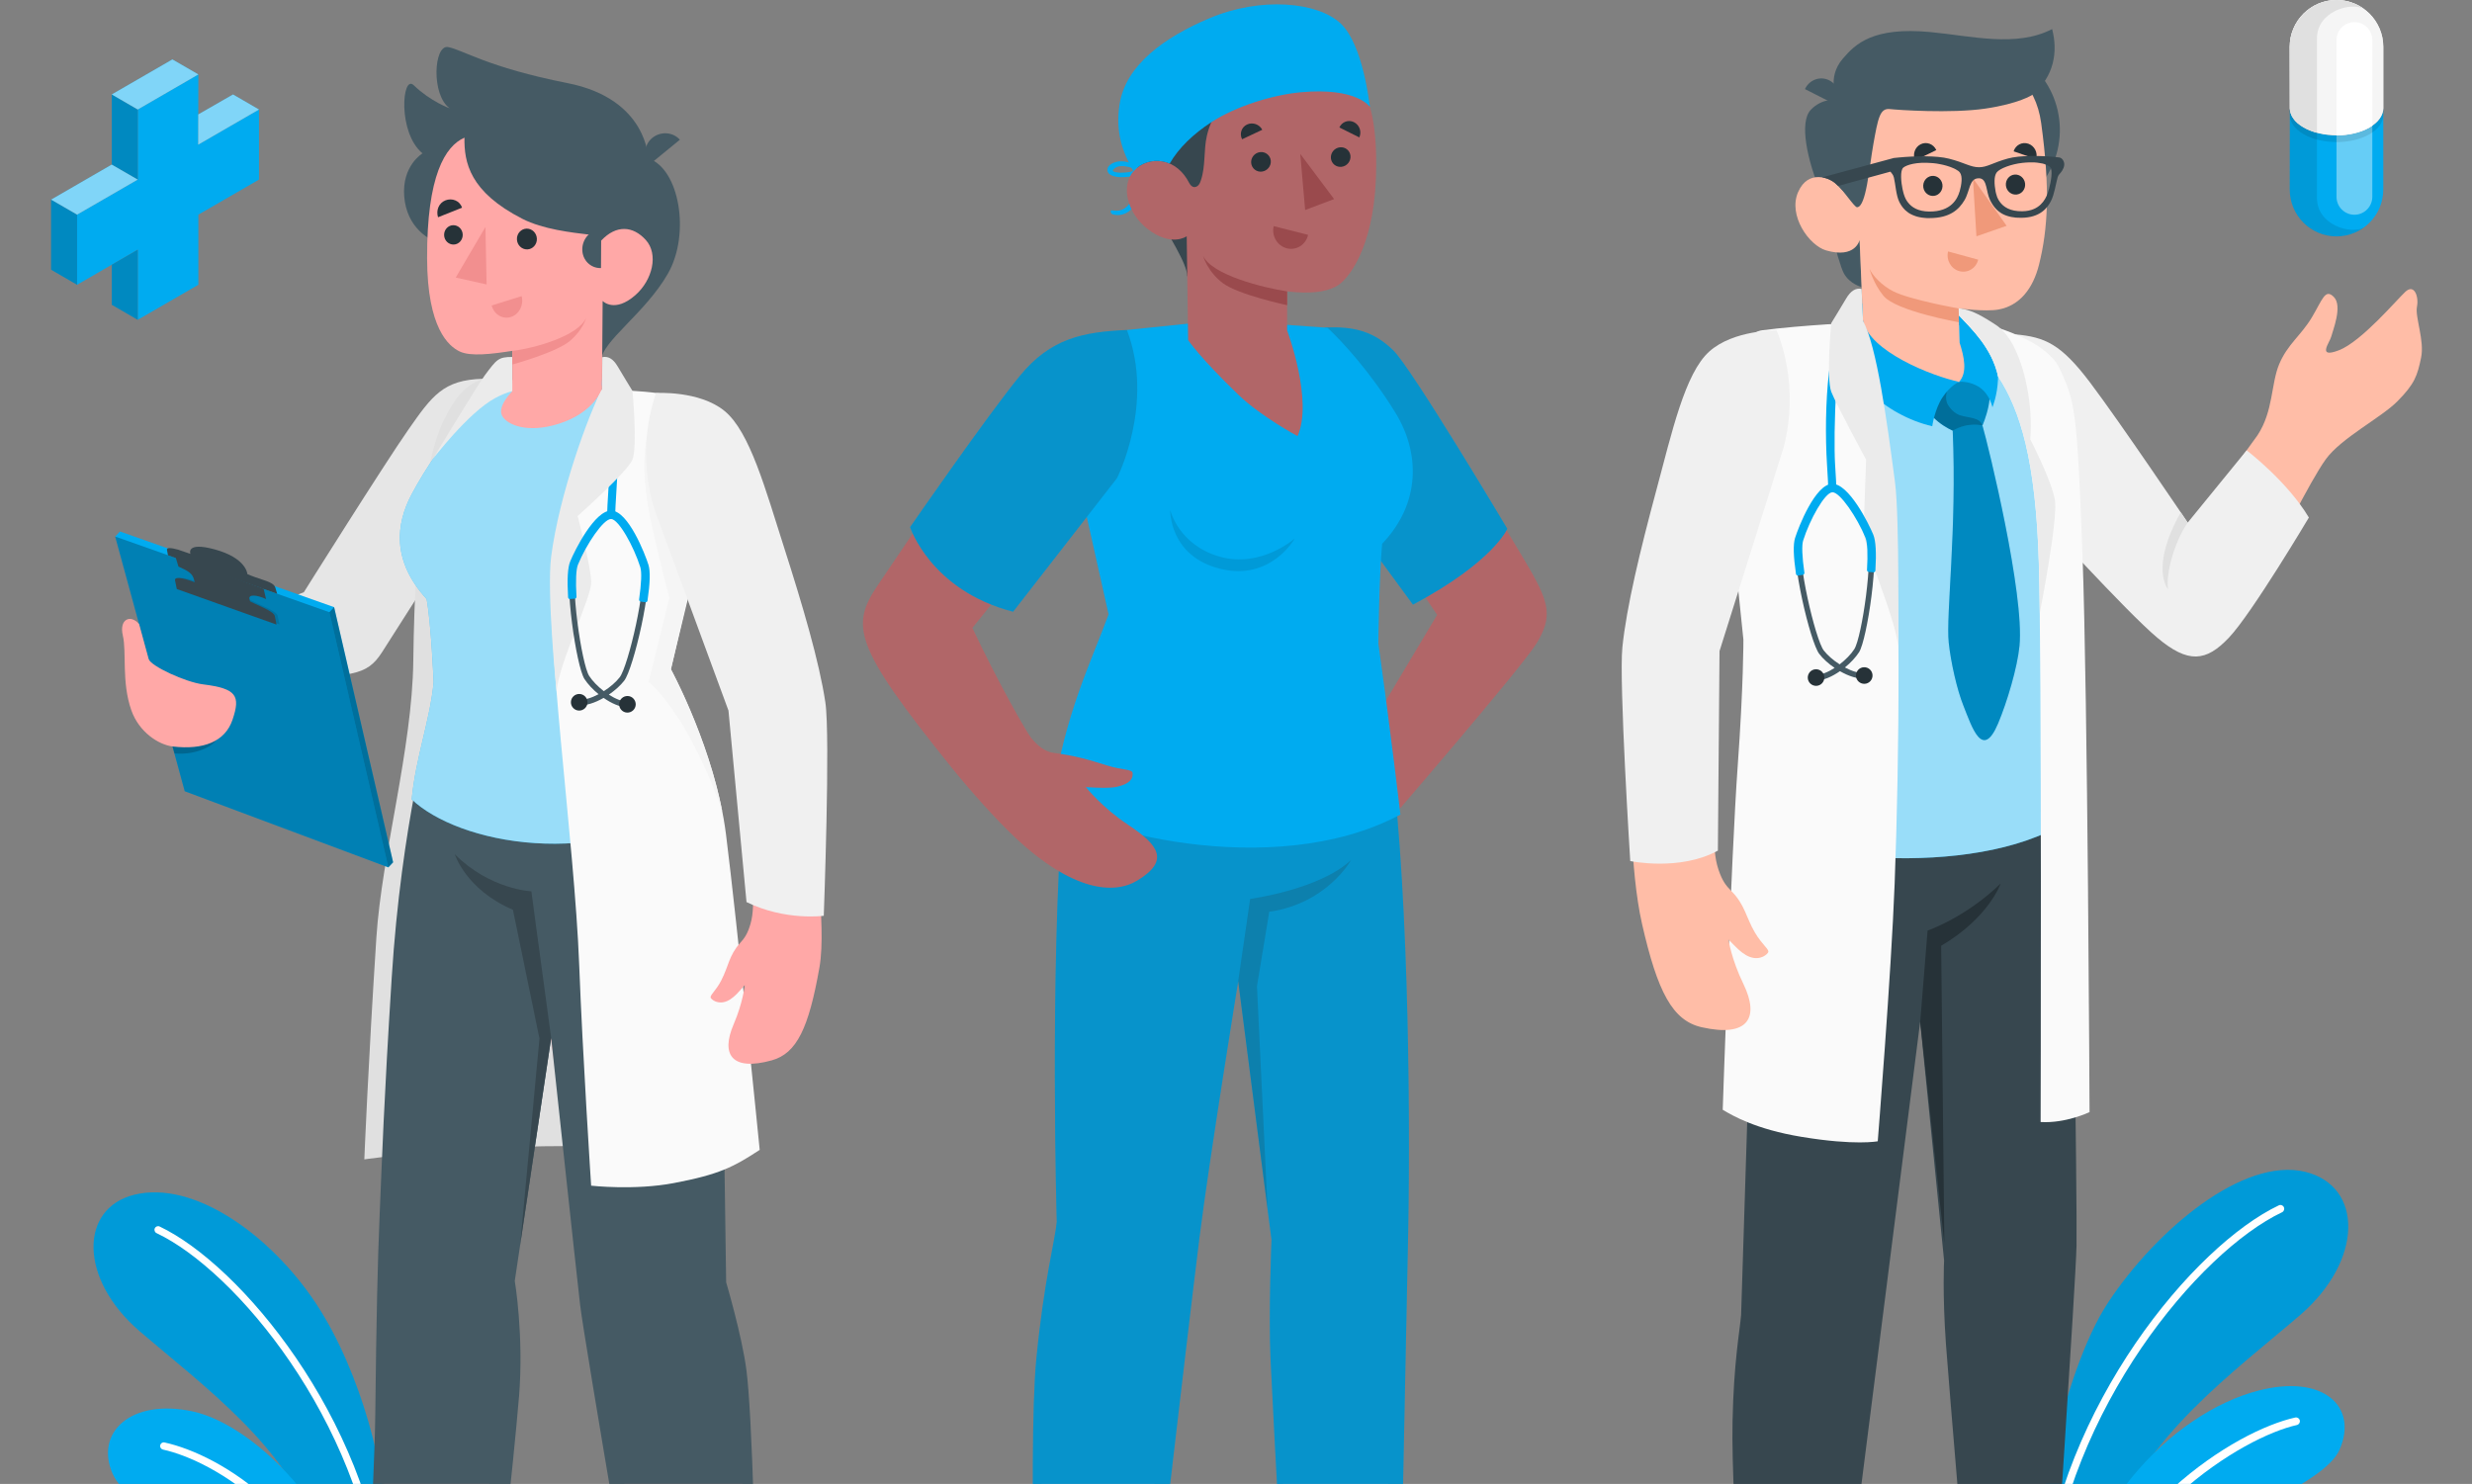 <svg width="543" height="326" viewBox="0 0 543 326" fill="none" xmlns="http://www.w3.org/2000/svg">
<rect x="0" y="0" width="543" height="326" fill="#808080" stroke="none"/>
<g clip-path="url(#clip0_1061_19692)">
<path d="M84.336 335.548C85.289 324.664 79.409 301.422 69.358 286.286C59.306 271.15 42.484 259.263 29.499 262.473C17.405 265.461 17.331 280.993 30.675 292.459C44.019 303.926 64.295 318.64 69.011 336.862L80.251 359.683L84.336 335.548Z" fill="#00ABF0"/>
<path opacity="0.1" d="M84.336 335.548C85.289 324.664 79.409 301.422 69.358 286.286C59.306 271.15 42.484 259.263 29.499 262.473C17.405 265.461 17.331 280.993 30.675 292.459C44.019 303.926 64.295 318.64 69.011 336.862L80.251 359.683L84.336 335.548Z" fill="black"/>
<path d="M83.828 350.522C83.482 350.46 83.209 350.188 83.172 349.816C79.149 312.008 51.78 279.158 34.388 270.903C33.992 270.717 33.819 270.233 34.004 269.837C34.19 269.44 34.66 269.254 35.069 269.452C52.783 277.869 80.672 311.264 84.757 349.642C84.806 350.076 84.484 350.473 84.051 350.522C83.977 350.522 83.902 350.522 83.828 350.522Z" fill="white"/>
<path d="M76.201 373.827C74.988 367.554 68.415 356.795 57.064 347.386C44.512 336.986 27.987 331.246 24.719 323.722C20.795 314.685 28.779 307.161 42.346 310.074C55.913 312.987 78.392 333.85 79.779 362.41L76.201 373.814V373.827Z" fill="#00ABF0"/>
<path d="M79.421 367.641C79.124 367.592 78.864 367.368 78.777 367.058C70.186 334.221 46.915 320.908 35.799 318.454C35.365 318.355 35.093 317.933 35.192 317.499C35.291 317.065 35.7 316.793 36.145 316.892C48.425 319.594 71.561 333.131 80.325 366.649C80.436 367.071 80.176 367.517 79.755 367.629C79.644 367.654 79.532 367.666 79.421 367.641Z" fill="white"/>
<path d="M447.03 350.175C446.028 338.734 452.588 301.93 463.147 286.026C473.694 270.134 492.769 254.094 506.411 257.453C519.111 260.589 519.198 276.915 505.173 288.964C491.148 301.013 469.844 316.483 464.893 335.61L452.539 367.963L447.03 350.163V350.175Z" fill="#00ABF0"/>
<path opacity="0.1" d="M447.03 350.175C446.028 338.734 452.588 301.93 463.147 286.026C473.694 270.134 492.769 254.094 506.411 257.453C519.111 260.589 519.198 276.915 505.173 288.964C491.148 301.013 469.844 316.483 464.893 335.61L452.539 367.963L447.03 350.163V350.175Z" fill="black"/>
<path d="M449.322 349.977C449.681 349.915 449.978 349.617 450.015 349.233C454.236 309.504 483.004 274.993 501.275 266.316C501.696 266.118 501.869 265.622 501.671 265.2C501.473 264.779 500.978 264.593 500.557 264.804C481.94 273.642 452.639 308.735 448.356 349.06C448.307 349.518 448.641 349.927 449.099 349.977C449.173 349.977 449.26 349.977 449.334 349.977H449.322Z" fill="white"/>
<path d="M457.33 374.459C458.605 367.864 463.903 356.671 475.043 345.923C488.697 332.771 510.496 326.35 513.925 318.441C518.047 308.946 510.285 301.855 496.161 305.475C477.16 310.347 455.027 332.474 453.566 362.484L457.33 374.459Z" fill="#00ABF0"/>
<path d="M453.952 367.951C454.261 367.901 454.533 367.666 454.62 367.331C463.644 332.821 492.87 315.64 504.53 313.061C504.976 312.962 505.273 312.516 505.174 312.057C505.075 311.599 504.642 311.314 504.172 311.413C491.261 314.264 462.208 331.68 452.998 366.897C452.887 367.344 453.147 367.802 453.593 367.926C453.716 367.963 453.828 367.963 453.939 367.939L453.952 367.951Z" fill="white"/>
<path d="M462.257 127.034C454.607 119.15 441.919 100.767 441.919 100.767L434.096 73.632C433.91 73.707 438.082 73.719 439.344 73.645C447.799 74.215 450.287 74.934 455.548 80.698C459.72 85.272 475.168 109.308 480.701 116.634L495.877 95.635C499.393 90.305 498.824 84.33 500.656 79.979C502.488 75.628 505.434 73.707 507.798 69.765C510.162 65.823 510.732 63.269 512.675 65.265C514.619 67.273 512.378 72.703 512.081 73.942C511.784 75.182 508.826 78.851 513.777 76.942C518.716 75.033 526.366 65.959 528.347 64.112C530.315 62.265 531.355 65.129 530.909 67.397C530.463 69.653 532.592 74.785 531.825 78.529C531.008 82.508 530.426 84.33 526.589 88.185C523.024 91.78 514.285 96.193 510.868 100.916C507.452 105.639 500.161 120.316 495.704 129.166C490.047 140.41 483.821 146.806 476.493 140.521C470.873 135.687 465.08 129.935 462.245 127.022L462.257 127.034Z" fill="#FFBDA7"/>
<path d="M442.723 73.459C449.185 74.054 452.676 75.529 459.088 84.008C465.5 92.487 480.552 114.812 480.552 114.812L493.5 98.933C493.5 98.933 502.425 105.738 507.166 113.696C507.166 113.696 494.627 134.807 489.601 140.087C484.588 145.38 480.676 145.827 473.855 140.087C467.022 134.348 447.229 112.568 447.229 112.568L442.711 73.446L442.723 73.459Z" fill="#F0F0F0"/>
<path d="M480.551 114.812C477.617 119.076 475.711 125.993 476.231 129.452C476.231 129.452 472.146 124.741 479.028 112.556L480.551 114.812Z" fill="#E0E0E0"/>
<path d="M385.77 179.903C385.485 194.208 382.452 288.889 382.452 288.889C382.143 292.509 380.843 299.178 380.571 312.218C380.175 331.135 384.136 376.033 384.136 376.033C385.015 380.111 400.24 381.773 402.258 378.091C402.258 378.091 410.577 312.962 412.928 294.244C414.983 277.906 421.779 224.492 421.779 224.492L427.04 276.939C427.04 276.939 426.656 284.129 427.449 295.323C428.068 303.988 432.4 355.072 432.4 355.072C432.474 358.257 448.294 360.885 450.968 356.187C450.968 356.187 455.969 281.613 456.13 273.667C456.303 264.605 455.041 178.899 455.041 178.899L385.757 179.928L385.77 179.903Z" fill="#37474F"/>
<path d="M423.402 204.435C423.402 204.435 431.659 201.658 439.47 194.097C439.47 194.097 436.907 201.596 426.398 207.77L427.091 273.097L421.793 224.479L423.415 204.435H423.402Z" fill="#263238"/>
<path d="M409.485 71.86C406.823 72.504 398.344 74.785 391.461 77.215C386.807 78.863 383.675 82.558 382.784 83.871C377.795 91.173 382.289 107.399 385.965 137.968C385.681 157.702 385.124 182.246 385.124 182.246C394.185 188.853 436.458 193.353 455.533 179.408C455.533 179.408 456.164 105.329 454.902 95.697C452.488 77.264 445.284 72.331 430.405 71.463L409.485 71.872V71.86Z" fill="#00ABF0"/>
<path opacity="0.6" d="M409.485 71.86C406.823 72.504 398.344 74.785 391.461 77.215C386.807 78.863 383.675 82.558 382.784 83.871C377.795 91.173 382.289 107.399 385.965 137.968C385.681 157.702 385.124 182.246 385.124 182.246C394.185 188.853 436.458 193.353 455.533 179.408C455.533 179.408 456.164 105.329 454.902 95.697C452.488 77.264 445.284 72.331 430.405 71.463L409.485 71.872V71.86Z" fill="white"/>
<path d="M435.469 93.491C436.806 98.102 444.716 130.505 443.602 141.91C443.144 146.645 440.866 154.281 438.898 158.942C435.469 167.061 433.179 159.797 431.273 155C429.887 151.541 428.513 145.529 428.055 141.153C427.423 135.03 429.874 116.423 428.934 94.619C428.934 94.619 431.261 91.086 435.469 93.503V93.491Z" fill="#00ABF0"/>
<path opacity="0.2" d="M435.469 93.491C436.806 98.102 444.716 130.505 443.602 141.91C443.144 146.645 440.866 154.281 438.898 158.942C435.469 167.061 433.179 159.797 431.273 155C429.887 151.541 428.513 145.529 428.055 141.153C427.423 135.03 429.874 116.423 428.934 94.619C428.934 94.619 431.261 91.086 435.469 93.503V93.491Z" fill="black"/>
<path d="M435.753 83.091C438.885 85.768 435.456 93.491 435.456 93.491C435.456 93.491 432.361 92.586 428.92 94.606C428.92 94.606 422.669 91.929 422.656 87.305C422.656 83.091 427.125 84.442 430.306 83.884C433.673 83.301 435.369 80.834 435.728 83.091H435.753Z" fill="#00ABF0"/>
<path opacity="0.2" d="M435.753 83.091C438.885 85.768 435.456 93.491 435.456 93.491C435.456 93.491 432.361 92.586 428.92 94.606C428.92 94.606 422.669 91.929 422.656 87.305C422.656 83.091 427.125 84.442 430.306 83.884C433.673 83.301 435.369 80.834 435.728 83.091H435.753Z" fill="black"/>
<path opacity="0.2" d="M435.466 93.491C434.959 91.681 432.495 91.855 430.539 91.235C429.252 90.826 428.262 89.586 427.89 88.954C426.875 87.206 427.878 84.305 429.314 84.008C426.281 84.219 422.679 83.524 422.691 87.305C422.691 91.929 428.955 94.606 428.955 94.606C432.396 92.586 435.491 93.491 435.491 93.491H435.466Z" fill="black"/>
<path d="M413.943 29.007C414.203 39.655 423.029 48.084 433.662 47.836C444.295 47.576 452.713 38.738 452.465 28.089C452.205 17.441 443.379 9.012 432.746 9.26C422.113 9.52 413.695 18.358 413.943 29.007Z" fill="#455A64"/>
<path d="M400.239 43.051C400.239 43.051 403.705 57.654 405.017 60.046C406.329 62.426 408.929 63.059 408.929 63.059L408.458 52.733L400.227 43.064L400.239 43.051Z" fill="#455A64"/>
<path d="M403.655 21.916C403.655 21.916 400.275 21.42 397.725 24.16C395.225 26.85 396.846 35.056 400.238 43.039L406.13 43.572L403.655 21.904V21.916Z" fill="#455A64"/>
<path d="M407.9 43.547C406.737 44.279 405.004 42.047 403.518 40.56C402.033 39.072 397.23 37.101 394.989 42.159C392.699 47.303 397.366 53.923 401.129 55.014C407.615 56.885 408.482 52.72 408.482 52.72L409.584 79.049C414.176 84.665 424.983 84.975 430.343 83.884C434.626 83.016 434.688 79.979 430.466 75.306L430.268 67.769C430.268 67.769 436.123 68.513 438.958 68.005C443.674 67.162 446.583 63.356 447.883 58.175C449.864 50.278 450.346 41.465 448.366 27.036C445.927 9.297 425.156 9.619 414.176 16.921C403.196 24.209 407.913 43.547 407.913 43.547H407.9Z" fill="#FFBDA7"/>
<path d="M407.936 45.531C407.342 45.555 405.002 41.861 403.504 40.56C401.425 38.75 403.653 21.916 403.653 21.916C403.653 21.916 401.029 17.23 404.841 12.83C407.552 9.694 411.352 5.851 424.028 7.041C433.065 7.896 442.93 10.475 450.766 6.384C452.066 11.293 451.249 16.821 446.409 20.838C446.409 20.838 443.586 22.759 436.06 23.862C428.534 24.965 416.762 24.147 415.153 23.962C412.962 23.713 412.541 25.846 411.501 31.672C410.585 36.791 409.929 45.431 407.948 45.518L407.936 45.531Z" fill="#455A64"/>
<path d="M403.693 23.23L396.477 19.573C397.442 17.503 399.831 16.648 401.824 17.652C403.817 18.668 404.659 21.16 403.693 23.23Z" fill="#455A64"/>
<path d="M430.255 67.769C430.255 67.769 419.634 65.885 415.896 64.013C413.395 62.761 411.303 60.517 410.672 59.079C410.672 59.079 411.439 62.203 413.717 64.98C416.502 68.376 430.341 70.806 430.341 70.806L430.267 67.781L430.255 67.769Z" fill="#F0997A"/>
<path d="M426.69 40.956C426.628 42.171 425.625 43.113 424.461 43.039C423.298 42.977 422.394 41.936 422.456 40.721C422.518 39.506 423.521 38.576 424.684 38.638C425.848 38.7 426.752 39.742 426.69 40.956Z" fill="#263238"/>
<path d="M425.329 32.973L420.675 35.242C420.069 33.903 420.626 32.316 421.913 31.684C423.2 31.052 424.723 31.635 425.329 32.973Z" fill="#263238"/>
<path d="M427.916 55.237L434.527 57.047C434.069 58.943 432.212 60.071 430.38 59.563C428.56 59.067 427.446 57.121 427.916 55.237Z" fill="#F0997A"/>
<path d="M447.252 34.944L442.312 33.246C442.733 31.858 444.182 31.102 445.543 31.573C446.905 32.044 447.672 33.544 447.252 34.944Z" fill="#263238"/>
<path d="M444.836 40.361C444.948 41.576 444.094 42.642 442.93 42.741C441.766 42.841 440.727 41.948 440.615 40.733C440.504 39.519 441.358 38.452 442.522 38.353C443.685 38.254 444.725 39.147 444.836 40.361Z" fill="#263238"/>
<path d="M433.375 39.159L434.142 51.915L440.777 49.609L433.375 39.159Z" fill="#F0997A"/>
<path d="M430.329 83.884C424.449 82.644 410.548 77.202 409.211 70.397L409.038 66.666C406.76 66.641 405.708 69.219 404.594 72.876C404.124 82.495 414.249 91.284 424.437 93.639C424.437 93.639 424.957 89.921 426.677 87.317C428.522 84.541 430.341 83.896 430.341 83.896L430.329 83.884Z" fill="#00ABF0"/>
<path d="M430.281 68.761C430.281 68.761 432.621 69.393 434.391 71.228C442.004 79.124 437.659 89.474 437.659 89.474C437.659 89.474 437.102 86.673 434.886 85.136C432.67 83.611 430.331 83.884 430.331 83.884C432.2 81.888 431.457 78.392 430.455 75.306L430.281 68.748V68.761Z" fill="#00ABF0"/>
<path d="M452.414 34.597C452.08 34.56 451.746 34.523 451.387 34.486C448.069 34.176 443.724 34.101 441.075 34.82C437.758 35.725 436.557 36.729 434.737 36.742C432.794 36.742 431.593 35.738 428.115 34.858C425.342 34.151 420.688 34.263 417.11 34.597C416.727 34.634 416.355 34.672 415.996 34.709L400.238 38.973C401.687 39.159 402.739 39.853 403.779 40.845L415.254 37.709C415.414 37.932 415.575 38.118 415.687 38.267C415.811 38.44 415.934 38.675 416.021 39.035C416.343 40.349 416.491 42.89 417.172 44.291C417.445 44.849 417.841 45.543 418.509 46.175C418.732 46.373 418.955 46.559 419.202 46.733C419.338 46.82 419.462 46.907 419.611 46.981C419.97 47.179 420.366 47.353 420.824 47.502C420.898 47.526 420.96 47.551 421.034 47.563C421.133 47.588 421.245 47.625 421.356 47.65C421.468 47.675 421.579 47.7 421.703 47.725C422.037 47.787 422.396 47.849 422.792 47.873C422.941 47.886 423.102 47.898 423.262 47.911C423.448 47.911 423.646 47.923 423.844 47.911C428.362 47.911 430.331 45.977 431.519 43.981C432.72 41.985 432.534 39.171 434.614 39.171C434.688 39.171 434.75 39.171 434.812 39.171C434.874 39.171 434.936 39.184 434.997 39.196C436.52 39.519 436.248 42.097 437.139 43.956C437.486 44.663 437.931 45.382 438.538 45.989C438.649 46.101 438.761 46.2 438.872 46.299C438.934 46.349 438.996 46.398 439.058 46.448C439.12 46.497 439.181 46.547 439.243 46.584C439.305 46.621 439.355 46.671 439.417 46.708C439.516 46.77 439.565 46.807 439.602 46.832C439.652 46.857 439.701 46.894 439.751 46.919C439.788 46.944 439.825 46.956 439.85 46.981C440.357 47.254 440.939 47.477 441.632 47.625C441.682 47.625 441.744 47.65 441.793 47.663C442.437 47.799 443.167 47.861 443.984 47.849C448.218 47.824 449.765 45.593 450.508 44.179C451.251 42.766 451.61 40.25 451.993 38.911C452.08 38.614 452.241 38.39 452.402 38.217C452.724 37.895 453.343 37.114 453.429 36.271C453.516 35.428 452.922 34.659 452.352 34.597H452.414ZM430.43 42.097C430.207 42.865 429.749 43.969 428.759 44.873C427.756 45.791 426.196 46.497 423.77 46.473C421.319 46.448 419.92 45.531 419.103 44.465C419.054 44.403 419.004 44.328 418.955 44.266C418.905 44.204 418.868 44.13 418.819 44.068C418.781 44.006 418.744 43.944 418.707 43.882C418.67 43.832 418.645 43.77 418.621 43.721C418.596 43.671 418.571 43.634 418.559 43.584C418.534 43.547 418.521 43.498 418.497 43.46C418.472 43.398 418.435 43.324 418.41 43.262C418.323 43.064 418.249 42.865 418.2 42.679C418.2 42.679 418.2 42.679 418.2 42.667C418.163 42.543 418.125 42.431 418.101 42.32C418.051 42.122 418.002 41.923 417.964 41.762C417.964 41.725 417.952 41.688 417.94 41.651C417.927 41.613 417.927 41.576 417.915 41.551C417.618 40.163 417.308 37.423 418.101 36.804C418.868 36.209 420.985 35.539 424.339 35.824C424.451 35.824 424.575 35.837 424.698 35.849C425.218 35.899 425.726 35.973 426.233 36.085C426.431 36.122 426.629 36.172 426.828 36.209C427.347 36.333 427.855 36.481 428.313 36.643C428.474 36.692 428.622 36.754 428.759 36.816C428.932 36.878 429.093 36.953 429.254 37.027C429.291 37.039 429.316 37.052 429.353 37.076C429.415 37.101 429.477 37.138 429.526 37.163C429.984 37.399 430.331 37.647 430.504 37.895C431.148 38.75 430.875 40.547 430.442 42.109L430.43 42.097ZM450.099 41.452C449.802 42.543 449.146 44.886 446.757 45.915C446.076 46.212 445.235 46.398 444.232 46.411C441.558 46.46 440.085 45.468 439.28 44.34C439.28 44.34 439.28 44.328 439.268 44.316C439.231 44.266 439.206 44.229 439.181 44.192C439.144 44.142 439.119 44.093 439.082 44.043C439.07 44.018 439.045 43.993 439.033 43.969C438.996 43.894 438.946 43.82 438.909 43.745C438.86 43.659 438.822 43.572 438.785 43.485C438.761 43.448 438.748 43.398 438.723 43.361C438.723 43.336 438.711 43.312 438.699 43.287C438.686 43.25 438.674 43.212 438.661 43.188C438.661 43.163 438.637 43.126 438.637 43.101C438.501 42.729 438.414 42.37 438.352 42.06C438.067 40.51 437.944 38.713 438.612 37.857C439.28 37.002 441.793 36.06 444.195 35.787C444.752 35.725 445.272 35.688 445.742 35.676C445.804 35.676 445.866 35.676 445.928 35.676C445.99 35.676 446.064 35.676 446.126 35.676C446.311 35.676 446.485 35.676 446.658 35.676C446.72 35.676 446.782 35.676 446.856 35.676C446.943 35.676 447.029 35.676 447.104 35.7C447.252 35.7 447.388 35.725 447.525 35.738C447.797 35.775 448.057 35.812 448.292 35.862C448.354 35.874 448.416 35.886 448.478 35.899C448.49 35.899 448.502 35.899 448.527 35.899C448.564 35.899 448.614 35.911 448.651 35.924C448.713 35.936 448.775 35.961 448.837 35.973C448.911 35.998 448.985 36.023 449.06 36.035C449.196 36.072 449.307 36.122 449.418 36.172C449.443 36.172 449.456 36.184 449.48 36.196C449.839 36.345 450.112 36.506 450.297 36.667C451.003 37.275 450.483 40.014 450.112 41.415L450.099 41.452Z" fill="#37474F"/>
<path d="M409.237 70.806C409.237 70.806 413.718 93.329 415.649 108.564C417.592 123.799 417.221 166.801 416.181 194.097C415.426 213.98 412.468 250.722 412.468 250.722C412.468 250.722 407.566 251.713 395.744 249.755C385.668 248.094 380.58 245.094 378.414 243.805C378.414 243.805 380.283 187.924 381.694 168.425C382.994 150.438 382.957 140.534 382.957 140.534L378.724 99.466C378.724 99.466 379.045 73.657 387.042 72.566C395.336 71.438 409.249 70.794 409.249 70.794L409.237 70.806Z" fill="#FAFAFA"/>
<path d="M401.577 107.746C401.614 106.804 401.49 104.771 401.329 102.193C400.524 89.611 401.676 71.401 405.921 70.496L406.293 72.231C403.186 72.901 402.703 95.97 403.099 102.081C403.272 104.709 403.396 106.792 403.347 107.833L401.577 107.759V107.746Z" fill="#00ABF0"/>
<path d="M385.507 204.906C383.452 201.41 383.353 198.82 380.271 195.708C379.12 194.543 378.327 193.551 377.486 191.06C376.532 188.271 376.594 185.358 376.371 182.308L358.484 183.139C358.608 188.742 359.338 197.047 360.688 202.96C364.092 217.922 367.372 224.219 373.784 225.669C384.034 227.988 386.559 223.575 382.957 216.162C380.295 210.695 379.677 206.394 379.677 206.394C381.471 208.241 382.276 209.096 383.502 209.815C385.928 211.228 387.797 210.112 388.366 209.282C388.812 208.637 387.128 207.658 385.519 204.919L385.507 204.906Z" fill="#FFBDA7"/>
<path d="M390.274 72.579C390.274 72.579 380.767 72.43 375.432 77.252C370.109 82.062 367.262 94.929 363.796 107.833C360.33 120.725 357.285 133.257 356.369 142.232C355.602 149.731 358.102 189.163 358.102 189.163C358.102 189.163 368.983 191.456 377.351 186.87L377.71 143.038L391.537 99.118C391.537 99.118 395.857 86.599 390.274 72.591V72.579Z" fill="#F0F0F0"/>
<path d="M408.917 63.468C407.667 63.207 406.528 63.864 405.513 65.6C404.498 67.335 402.258 70.98 402.258 70.98C402.258 70.98 401.107 83.078 402.258 86.078C403.26 88.681 409.908 100.99 409.908 100.99C409.908 100.99 409.474 112.952 409.363 116.51C409.252 120.068 416.159 134.98 416.939 141.897C416.939 141.897 417.285 113.771 416.258 105.949C414.475 92.35 412.247 76.074 409.239 70.508L408.917 63.443V63.468Z" fill="#EBEBEB"/>
<path d="M399.037 149.484C399.037 149.484 398.938 149.484 398.889 149.484L398.938 148.244C400.04 148.281 401.562 147.661 402.998 146.732C401.649 145.814 400.436 144.724 399.619 143.657C397.626 141.067 393.244 122.597 394.593 118.295C395.72 114.688 399.26 106.73 402.417 106.593C402.441 106.593 402.466 106.593 402.503 106.593C405.647 106.593 409.782 114.118 411.205 117.589C412.914 121.766 410.129 140.546 408.358 143.286C407.628 144.414 406.514 145.604 405.251 146.633C406.774 147.438 408.284 147.934 409.435 147.798L409.584 149.025C408.061 149.211 406.044 148.529 404.162 147.451C402.429 148.653 400.56 149.484 399.05 149.484H399.037ZM402.516 107.833C402.516 107.833 402.491 107.833 402.479 107.833C400.622 107.907 397.304 113.82 395.794 118.667C394.556 122.621 398.765 140.496 400.609 142.901C401.426 143.955 402.701 145.058 404.1 145.951C405.412 144.934 406.601 143.732 407.319 142.604C408.965 140.063 411.639 121.89 410.067 118.047C408.16 113.386 404.385 107.821 402.516 107.821V107.833Z" fill="#455A64"/>
<path d="M411.32 148.331C411.357 149.335 410.578 150.19 409.575 150.227C408.572 150.265 407.718 149.484 407.681 148.48C407.644 147.475 408.424 146.62 409.426 146.583C410.429 146.546 411.283 147.327 411.32 148.331Z" fill="#263238"/>
<path d="M400.734 148.777C400.771 149.781 399.992 150.636 398.989 150.674C397.986 150.711 397.132 149.93 397.095 148.926C397.058 147.922 397.838 147.066 398.84 147.029C399.843 146.992 400.697 147.773 400.734 148.777Z" fill="#263238"/>
<path d="M411.517 125.72L410.477 125.646C410.254 125.634 410.093 125.435 410.105 125.212C410.316 121.741 410.204 119.188 409.784 118.171C407.951 113.696 404.151 108.068 402.493 108.143C400.834 108.217 397.529 114.143 396.08 118.754C395.746 119.808 395.858 122.361 396.353 125.807C396.39 126.03 396.241 126.241 396.019 126.278L394.979 126.439C394.756 126.477 394.545 126.315 394.508 126.092C393.939 122.237 393.865 119.584 394.298 118.208C395.078 115.729 398.729 106.445 402.406 106.296C406.082 106.135 410.514 115.072 411.492 117.477C412.036 118.803 412.185 121.444 411.95 125.349C411.937 125.572 411.739 125.758 411.517 125.745V125.72Z" fill="#00ABF0"/>
<path d="M430.258 67.769C431.892 67.905 433.304 70.323 437.079 71.451C444.11 73.533 450.497 76.731 452.466 81.058C455.734 88.21 456.254 89.623 457.43 121.531C458.605 153.438 458.989 244.313 458.989 244.313C458.989 244.313 453.79 246.83 448.245 246.495C448.245 246.495 448.529 146.211 447.848 123.65C447.18 101.102 443.764 90.094 438.886 82.669C437.512 76.446 433.13 72.331 430.283 69.294L430.246 67.769H430.258Z" fill="#FAFAFA"/>
<path d="M438.897 82.681C443.775 90.119 447.179 101.114 447.86 123.663C447.934 126.34 448.008 130.109 448.07 134.633C448.07 134.633 452.093 114.192 451.375 109.854C450.657 105.515 445.966 96.515 445.966 96.515C446.572 89.053 444.839 80.574 441.992 75.467C441.274 74.19 440.432 73.112 439.504 72.219C438.91 71.624 437.202 70.595 436.471 70.149C433.537 68.364 431.904 67.905 430.27 67.769L430.307 69.294C433.154 72.318 437.536 76.434 438.91 82.669L438.897 82.681Z" fill="#EBEBEB"/>
<path d="M291.594 72.38C300.94 72.232 305.965 76.446 312.835 87.231C318.691 96.429 332.245 118.444 336.058 125.088C340.365 132.575 340.96 135.612 337.593 141.228C334.387 146.558 303.997 181.713 303.997 181.713L296.149 167.78L315.683 135.079L292.782 101.201L291.606 72.38H291.594Z" fill="#B16668"/>
<path d="M291 71.971C297.759 71.612 301.967 73.013 306.04 76.967C310.113 80.921 331.094 116.163 331.094 116.163C331.094 116.163 328.074 123.39 310.373 132.836L293.067 109.234L291.012 71.959L291 71.971Z" fill="#00ABF0"/>
<path opacity="0.2" d="M291 71.971C297.759 71.612 301.967 73.013 306.04 76.967C310.113 80.921 331.094 116.163 331.094 116.163C331.094 116.163 328.074 123.39 310.373 132.836L293.067 109.234L291.012 71.959L291 71.971Z" fill="#263238"/>
<path d="M302.834 361.381C302.648 356.113 306.473 304.211 306.473 304.211L281.258 322.52C286.432 353.448 287.534 360.749 287.633 365.807C287.596 365.918 287.484 366.352 287.497 367.108C287.521 373.12 294.292 376.356 299.578 380.359C301.67 381.946 307.736 386.619 313.863 389.706C317.7 391.64 325.499 391.813 326.464 389.347C320.04 384.425 310.682 377.075 305.569 371.459C303.131 368.782 303.032 366.662 302.846 361.394L302.834 361.381Z" fill="#FFA8A7"/>
<path d="M254.15 322.693L228.699 322.234C229.083 339.242 231.781 358.133 232.215 374.087C232.301 377.087 232.14 397.441 233.267 403.614C234.963 412.899 245.98 411.647 246.562 406.094C247.143 400.54 245.856 376.789 245.893 374.335C245.794 364.096 250.585 346.816 253.097 328.445C253.221 327.54 254.026 323.573 254.15 322.693Z" fill="#FFA8A7"/>
<path d="M241.447 146.67C238.08 153.797 234.169 167.532 233.463 176.693C230.566 214.352 232.126 268.423 232.126 268.423C231.792 272.353 229.304 281.29 227.633 298.62C225.652 319.086 228.14 388.442 228.14 388.442C228.14 388.442 240.37 395.743 249.877 387.438C249.877 387.438 260.931 292.1 263.494 271.746C265.734 253.982 271.985 215.567 271.985 215.567L279.301 272.39C279.301 272.39 278.62 288.369 279.091 298.694C279.635 310.706 282.99 371.905 282.99 371.905C282.99 371.905 299.788 377.595 307.289 369.513C307.289 369.513 309.072 284.625 309.332 270.171C309.827 241.822 309.332 190.155 304.739 160.417L241.447 146.682V146.67Z" fill="#00ABF0"/>
<path opacity="0.2" d="M241.447 146.67C238.08 153.797 234.169 167.532 233.463 176.693C230.566 214.352 232.126 268.423 232.126 268.423C231.792 272.353 229.304 281.29 227.633 298.62C225.652 319.086 228.14 388.442 228.14 388.442C228.14 388.442 240.37 395.743 249.877 387.438C249.877 387.438 260.931 292.1 263.494 271.746C265.734 253.982 271.985 215.567 271.985 215.567L279.301 272.39C279.301 272.39 278.62 288.369 279.091 298.694C279.635 310.706 282.99 371.905 282.99 371.905C282.99 371.905 299.788 377.595 307.289 369.513C307.289 369.513 309.072 284.625 309.332 270.171C309.827 241.822 309.332 190.155 304.739 160.417L241.447 146.682V146.67Z" fill="#263238"/>
<path opacity="0.2" d="M271.984 215.554L274.609 197.481C274.609 197.481 289.859 195.436 296.766 188.94C296.766 188.94 291.58 198.46 278.805 200.307L276.106 216.658L278.434 265.572L271.997 215.567L271.984 215.554Z" fill="#263238"/>
<path d="M303.6 119.46C302.931 126.886 302.77 141.414 302.77 141.414C305.457 160.404 307.61 178.949 307.61 178.949C279.288 194.084 236.545 181.837 231.16 175.59C233.822 156.996 239.689 145.418 243.514 134.955L236.421 103.308C236.421 103.308 248.639 93.131 247.537 72.492L264.273 70.757L280.254 71.203L291.605 72.008C294.984 75.169 301.025 81.789 306.434 90.528C311.943 99.428 312.141 110.498 303.612 119.448L303.6 119.46Z" fill="#00ABF0"/>
<path opacity="0.1" d="M284.376 118.32C284.376 118.32 276.986 124.865 267.912 122.287C258.839 119.708 257.044 112.023 257.044 112.023C257.044 112.023 256.747 122.25 268.172 124.989C279.189 127.642 284.388 118.332 284.388 118.332L284.376 118.32Z" fill="black"/>
<path d="M260.796 60.703C260.759 57.865 256.81 51.939 253.171 45.32C249.531 38.7 245.607 28.015 253.171 18.012C260.734 8.008 277.841 2.058 287.917 6.793C297.993 11.528 300.816 23.057 300.816 23.057L260.808 60.703H260.796Z" fill="#37474F"/>
<path d="M249.964 37.089C249.964 37.089 249.964 37.039 249.952 37.015C249.704 36.432 248.912 36.035 248.343 35.812C247.612 35.539 246.77 35.403 245.978 35.44C245.013 35.477 243.205 36.122 243.255 37.349C243.317 38.825 245.731 38.973 246.77 38.924C247.625 38.886 248.578 38.8 249.432 38.515C249.259 40.238 249.382 42.023 248.702 43.622C248.38 44.365 247.922 45.072 247.29 45.58C246.411 46.287 245.396 46.411 244.307 46.212C243.738 46.101 243.973 46.944 244.369 47.068C246.436 47.688 248.355 46.634 249.382 44.824C250.633 42.63 250.175 40.089 250.707 37.709C250.793 37.312 250.335 37.027 249.964 37.077V37.089ZM245.248 37.858C245.062 37.82 244.579 37.734 244.468 37.548C244.381 37.411 244.518 37.287 244.641 37.163C245.483 36.296 246.758 36.432 247.835 36.668C248.144 36.73 248.429 36.816 248.714 36.94C248.862 37.002 249.011 37.089 249.16 37.163C249.221 37.201 249.283 37.225 249.345 37.263C249.382 37.287 249.419 37.312 249.457 37.337C248.739 37.758 247.785 37.845 246.981 37.907C246.411 37.957 245.817 37.969 245.26 37.845L245.248 37.858Z" fill="#00ABF0"/>
<path d="M293.971 14.255C297.746 16.189 303.032 20.317 302.215 39.593C301.571 54.654 296.087 61.596 293.5 62.922C290.913 64.249 287.757 64.546 282.731 64.025V72.591C282.731 72.591 288.524 87.987 285.021 95.809C285.021 95.809 276.987 91.507 272.048 86.747C263.532 78.541 260.982 74.711 260.982 74.711L260.672 51.902C260.672 51.902 257.33 54.357 252.094 50.316C247.774 46.981 246.028 41.019 249.024 37.572C250.584 35.775 253.059 35.031 255.387 35.453C257.974 35.924 260.004 37.808 261.167 40.101C261.403 40.56 261.762 41.031 262.269 41.093C262.653 41.142 263.037 40.932 263.284 40.634C263.532 40.337 263.68 39.965 263.792 39.605C264.856 36.42 264.361 33.06 265.104 29.812C265.686 27.296 266.837 24.941 268.372 22.871C271.949 18.073 277.495 15.074 283.35 14.107C286.865 13.524 290.468 13.636 293.971 14.268V14.255Z" fill="#B16668"/>
<path d="M300.941 23.528C300.941 23.875 294.232 18.396 284.069 19.933C278.102 20.838 271.492 23.305 266.07 26.85C266.677 25.437 267.457 24.098 268.373 22.871C271.963 18.061 277.508 15.074 283.351 14.107C286.866 13.524 290.481 13.636 293.972 14.268C296.324 15.47 299.257 17.516 300.941 23.54V23.528Z" fill="#B16668"/>
<path d="M279.142 35.291C279.253 36.469 278.387 37.548 277.198 37.696C276.01 37.845 274.958 37.002 274.834 35.825C274.722 34.647 275.589 33.569 276.777 33.42C277.966 33.271 279.018 34.114 279.142 35.291Z" fill="#263238"/>
<path d="M279.773 49.671L287.337 51.592C286.854 53.762 284.762 55.076 282.67 54.555C280.578 54.022 279.278 51.84 279.773 49.683V49.671Z" fill="#9A4A4D"/>
<path d="M298.589 30.184L294.207 28.003C294.764 26.763 296.2 26.23 297.413 26.837C298.626 27.445 299.158 28.932 298.589 30.184Z" fill="#263238"/>
<path d="M277.273 28.511L272.842 30.593C272.21 29.379 272.705 27.928 273.918 27.358C275.144 26.788 276.642 27.296 277.273 28.511Z" fill="#263238"/>
<path d="M296.645 34.238C296.756 35.415 295.89 36.494 294.701 36.643C293.513 36.791 292.461 35.949 292.349 34.771C292.238 33.593 293.105 32.515 294.293 32.366C295.481 32.217 296.533 33.06 296.645 34.238Z" fill="#263238"/>
<path d="M285.613 33.804L286.69 46.138L293.053 43.733L285.613 33.804Z" fill="#9A4A4D"/>
<path d="M282.742 64.013C277.444 63.22 266.217 60.394 264.273 56.228C264.273 56.228 265.202 59.625 268.594 62.191C271.985 64.757 282.742 67.05 282.742 67.05V64.013Z" fill="#9A4A4D"/>
<path d="M300.938 23.528C300.938 23.528 298.19 19.102 285.613 20.28C279.597 20.85 271.502 23.305 266.08 26.85C262.193 29.379 258.913 32.478 256.932 35.936C256.449 35.713 255.929 35.564 255.385 35.465C253.058 35.044 250.594 35.787 249.022 37.585C248.997 37.609 248.985 37.634 248.96 37.659C246.658 33.457 244.962 29.193 245.915 22.97C247.252 14.206 255.929 8.144 265.585 4.041C276.985 -0.806 289.475 0.434 294.489 5.157C299.49 9.867 300.802 23.069 300.938 23.528Z" fill="#00ABF0"/>
<path d="M247.771 181.168C242.102 177.437 238.512 172.912 238.512 172.912C241.384 173.098 243.724 173.185 245.271 172.862C248.328 172.218 248.923 170.929 248.786 169.813C248.675 168.945 246.546 169.218 243.167 168.164C238.859 166.813 236.259 166.045 231.32 165.375C229.513 165.127 227.829 163.751 226.493 162.09C225.428 160.764 219.14 149.731 213.594 137.943L239.23 106.172C245.63 98.995 253.267 86.127 245.605 72.938C227.99 76.657 228.127 76.223 192.897 128.435C186.819 137.447 187.314 141.699 208.989 168.573C212.913 173.445 218.706 179.99 223.064 184.068C235.578 195.758 244.627 196.601 249.826 193.44C256.944 189.114 254.629 185.705 247.784 181.193L247.771 181.168Z" fill="#B16668"/>
<path d="M247.535 72.492C237.892 72.938 230.799 74.302 224.003 82.595C216.737 91.458 199.914 115.804 199.914 115.804C199.914 115.804 204.42 129.724 222.542 134.385L245.368 105.031C245.368 105.031 253.711 88.669 247.535 72.48V72.492Z" fill="#00ABF0"/>
<path opacity="0.2" d="M247.535 72.492C237.892 72.938 230.799 74.302 224.003 82.595C216.737 91.458 199.914 115.804 199.914 115.804C199.914 115.804 204.42 129.724 222.542 134.385L245.368 105.031C245.368 105.031 253.711 88.669 247.535 72.48V72.492Z" fill="#263238"/>
<path d="M106.021 83.215C97.368 83.462 94.917 86.933 89.693 94.396C84.469 101.858 66.731 130.121 66.731 130.121L41.59 139.79L44.895 154.479C44.895 154.479 66.161 150.227 77.042 147.996C80.607 147.265 82.204 145.914 83.875 143.348C85.274 141.215 99.249 119.2 99.249 119.2L106.008 83.215H106.021Z" fill="#E6E6E6"/>
<path d="M112.657 83.45C104.475 81.405 100.861 85.979 98.137 90.987C93.78 99.007 91.156 115.357 90.784 145.257C90.549 164.483 83.865 187.725 82.676 205.96C80.894 233.367 80.027 254.701 80.027 254.701C80.027 254.701 103.46 251.367 128.849 251.825L112.657 83.462V83.45Z" fill="#E0E0E0"/>
<path d="M159.819 362.273C159.819 362.273 164.721 328.631 162.679 308.908C160.921 291.988 158.433 284.897 158.086 281.055C158.086 281.055 155.252 241.325 156.019 207.683C156.391 191.717 155.574 174.139 144.235 155.334L143.826 154.59C142.811 160.764 133.329 164.755 124.862 165.697C116.705 166.602 106.542 164.966 94.398 160.85C91.7 176.817 88.618 207.212 85.486 240.359C83.951 256.56 84.223 270.196 83.951 280.608C83.592 294.74 84.867 350.113 84.867 350.113L84.842 352.443C84.756 355.034 84.124 356.819 82.329 360.91C80.51 365.062 77.242 370.975 73.021 375.24C71.808 376.467 63.44 383.322 62.326 384.797C58.699 388.764 65.853 391.292 71.251 390.759C76.945 390.189 85.808 388.33 88.42 384.958C90.153 382.714 91.675 374.694 93.458 372.413C99.486 364.74 101.962 361.43 102.086 358.914C102.308 354.377 100.811 352.518 100.34 349.939C100.984 344.597 111.815 316.631 112.533 301.025C112.88 293.587 111.233 280.398 111.233 280.398L120.765 226.153C122.882 241.4 126.892 275.762 128.353 286.707C130.358 301.768 137.773 327.255 142.465 347.274C144.222 354.786 145.101 358.145 145.522 363.042C145.522 363.067 145.634 364.79 145.634 364.802C145.683 367.021 145.856 390.735 146.574 395.755C148.06 406.254 157.369 405.238 159.126 396.858C160.624 389.718 159.782 367.443 159.844 364.703L159.807 362.286L159.819 362.273Z" fill="#FFA8A7"/>
<path d="M114.003 306.987C115.105 293.29 113.075 281.402 113.075 281.402L121.072 228.05C121.072 228.05 126.518 278.824 127.434 286.708C128.35 294.579 142.957 379.479 142.957 379.479C150.434 383.917 160.027 382.504 166.266 379.194C166.241 344.857 165.201 310.446 163.951 300.938C162.961 293.364 159.507 281.7 159.507 281.7C159.507 281.7 158.715 231.607 158.752 212.592C158.789 193.576 157.366 180.858 153.751 172.305C150.137 163.751 143.799 154.467 143.799 154.467C143.799 154.467 141.026 163.851 119.029 163.863C97.045 163.888 94.618 158.31 94.618 158.31C94.618 158.31 88.182 180.821 86.04 214.848C84.307 242.255 83.911 254.726 83.391 266.948C82.945 277.361 82.673 289.385 82.438 310.421C82.265 326.288 80.012 361.195 80.012 361.195C80.012 361.195 90.744 366.835 108.47 360.402C108.47 360.402 112.889 320.673 113.991 306.975L114.003 306.987Z" fill="#455A64"/>
<path d="M121.074 228.062L116.717 195.808C116.717 195.808 107.668 195.448 99.894 187.663C99.894 187.663 102.345 195.473 112.669 199.861L118.5 228.161L114.241 273.593L121.062 228.062H121.074Z" fill="#37474F"/>
<path d="M131.361 85.694L141.722 86.797C148.592 88.483 151.699 91.52 152.405 97.619C152.739 100.457 154.447 108.031 152.046 117.502C149.867 126.08 144.074 147.104 144.074 147.104C144.074 147.104 151.588 166.008 155.153 175.614C130.717 191.568 100.575 185.271 90.437 175.614C91.291 166.479 94.522 157.987 95.253 149.843C95.253 149.843 94.72 137.125 93.718 131.609C85.993 123.167 86.971 115.085 90.437 108.564C96.837 96.54 106.505 85.966 109.624 85.979L131.373 85.706L131.361 85.694Z" fill="#00ABF0"/>
<path opacity="0.6" d="M131.361 85.694L141.722 86.797C148.592 88.483 151.699 91.52 152.405 97.619C152.739 100.457 154.447 108.031 152.046 117.502C149.867 126.08 144.074 147.104 144.074 147.104C144.074 147.104 151.588 166.008 155.153 175.614C130.717 191.568 100.575 185.271 90.437 175.614C91.291 166.479 94.522 157.987 95.253 149.843C95.253 149.843 94.72 137.125 93.718 131.609C85.993 123.167 86.971 115.085 90.437 108.564C96.837 96.54 106.505 85.966 109.624 85.979L131.373 85.706L131.361 85.694Z" fill="white"/>
<path d="M112.533 78.417C109.476 78.417 109.117 78.925 106.48 82.471C104.908 84.578 94.981 100.978 94.981 100.978C94.981 100.978 102.878 90.578 108.832 87.417C111.258 86.128 112.521 85.954 112.521 85.954V78.417H112.533Z" fill="#EBEBEB"/>
<path d="M131.942 85.694C131.942 85.694 123.413 108.155 121.47 123.39C119.527 138.625 126.199 184.688 127.226 211.984C127.981 231.868 129.85 260.478 129.85 260.478C129.85 260.478 139.332 261.556 148.01 259.907C158.036 258.011 161.143 256.362 166.875 252.618C166.875 252.618 161.923 202.7 159.472 183.3C157.17 165.028 147.366 147.029 147.366 147.029L159.15 98.177C159.15 98.177 158.569 89.933 150.832 87.64C143.467 85.446 131.93 85.681 131.93 85.681L131.942 85.694Z" fill="#FAFAFA"/>
<path d="M147.032 131.348C147.032 131.348 145.436 125.534 143.22 115.605C141.004 105.676 141.363 99.924 142.13 95.586L154.93 114.353L147.379 147.029C147.379 147.029 155.45 161.855 158.656 178.242C150.944 156.376 142.489 149.831 142.489 149.831L147.02 131.348H147.032Z" fill="#F5F5F5"/>
<path d="M135.159 113.287C135.122 112.345 135.246 110.312 135.407 107.734C136.211 95.152 136.57 83.772 132.324 82.855L131.953 84.59C135.06 85.26 134.02 101.499 133.637 107.61C133.476 110.238 133.34 112.308 133.389 113.362L135.159 113.287Z" fill="#00ABF0"/>
<path d="M158.447 215.344C160.081 212.22 160.068 209.951 162.618 207.113C163.572 206.059 164.215 205.154 164.859 202.948C165.565 200.481 165.404 197.94 165.466 195.275L180.134 195.498C180.258 200.382 180.914 207.398 179.986 212.617C177.646 225.794 175.059 231.409 169.526 232.946C160.7 235.388 158.311 231.644 161.145 225.05C163.237 220.178 163.596 216.41 163.596 216.41C162.111 218.096 161.442 218.877 160.415 219.546C158.36 220.872 156.689 219.98 156.157 219.286C155.736 218.74 157.172 217.823 158.447 215.368V215.344Z" fill="#FFA8A7"/>
<path d="M144.122 86.338C144.122 86.338 153.617 85.743 159.162 90.293C164.72 94.842 168.162 107.56 172.234 120.279C176.307 132.997 179.958 145.368 181.295 154.281C182.422 161.731 180.949 201.187 180.949 201.187C180.949 201.187 172.556 202.365 163.978 198.175L160.016 156.103L144.11 112.891C144.11 112.891 139.196 100.581 144.11 86.326L144.122 86.338Z" fill="#F0F0F0"/>
<path d="M26.353 116.758L73.392 133.381L86.352 189.436L85.3 190.552L40.576 173.829L25.301 117.874L26.353 116.758Z" fill="#00ABF0"/>
<path opacity="0.35" d="M72.352 134.497L85.3 190.552L86.352 189.436L73.391 133.381L72.352 134.497Z" fill="black"/>
<path opacity="0.25" d="M25.301 117.874L72.352 134.497L85.3 190.552L40.576 173.829L25.301 117.874Z" fill="black"/>
<g opacity="0.2">
<path d="M47.572 162.437C47.138 163.541 43.536 165.958 38.312 165.524L37.434 162.289L47.572 162.437Z" fill="black"/>
</g>
<g opacity="0.1">
<path d="M39.473 129.365C39.473 129.365 39.3 128.522 39.089 127.481C38.879 126.439 41.639 126.985 45.254 128.695L53.746 131.274C57.36 132.984 60.789 134.261 60.999 135.29L61.383 137.174L39.473 129.365Z" fill="black"/>
</g>
<path d="M36.676 120.861C36.539 120.216 37.616 120.34 39.114 120.75L41.825 121.679C41.825 121.679 40.724 118.952 47.136 120.688C54.191 122.597 54.34 126.129 54.34 126.129C54.34 126.129 55.145 126.526 57.732 127.369C60.071 128.125 60.331 128.596 60.529 129.253L60.876 130.443L36.898 121.989C36.898 121.989 36.824 121.53 36.688 120.873L36.676 120.861Z" fill="#37474F"/>
<path d="M39.202 124.468C41.417 125.472 42.346 125.968 42.68 127.567C43.064 129.39 43.138 130.158 43.138 130.158L55.628 135.092C55.628 135.092 54.947 132.402 54.786 131.509C54.625 130.617 56.272 130.604 58.438 131.608L57.918 129.365L38.496 122.138L39.202 124.481V124.468Z" fill="#37474F"/>
<path d="M38.833 129.39C38.833 129.39 38.659 128.547 38.449 127.505C38.238 126.464 40.999 127.01 44.613 128.72L53.105 131.299C56.72 133.009 60.148 134.286 60.359 135.327L60.743 137.211L38.833 129.402V129.39Z" fill="#37474F"/>
<path d="M30.537 137.05C30.537 137.05 32.208 143.199 32.641 144.761C33.075 146.323 40.786 149.88 44.636 150.351C52.014 151.269 52.855 152.868 51.073 158.124C49.439 162.958 44.636 164.78 37.977 163.999C34.857 163.627 30.537 160.863 28.841 156.016C26.675 149.831 27.838 143.236 26.984 139.629C26.13 136.021 28.643 134.906 30.524 137.063L30.537 137.05Z" fill="#FFA8A7"/>
<path d="M149.347 30.693L142.724 36.11C141.201 34.399 141.461 31.796 143.281 30.296C145.113 28.796 147.824 28.982 149.334 30.693H149.347Z" fill="#455A64"/>
<path d="M132.067 79.223C132.067 75.07 141.735 68.847 146.723 60.096C151.712 51.344 149.224 37.002 142.391 34.796C142.391 34.796 142.267 21.73 124.664 18.259C107.062 14.789 101.529 10.884 98.409 10.338C95.29 9.78 94.659 20.887 98.793 23.8C98.793 23.8 94.609 22.325 90.871 18.718C88.308 16.239 87.293 29.155 92.814 33.692C92.814 33.692 88.246 36.382 88.791 43.175C89.348 49.981 94.25 53.018 97.543 53.712L132.054 79.211L132.067 79.223Z" fill="#455A64"/>
<path d="M102.037 30.234C97.791 32.081 93.755 38.576 93.817 56.761C93.867 72.17 98.583 76.074 100.972 77.215C103.361 78.355 108.003 77.785 112.534 77.078V85.942C112.534 85.942 109.129 89.276 110.318 91.383C111.432 93.367 115.901 95.251 122.721 93.106C130.458 90.677 132.228 85.508 132.228 85.508L132.376 66.12C132.376 66.12 134.976 68.86 139.556 64.844C143.332 61.534 144.693 55.844 141.858 52.72C139.024 49.596 135.372 49.349 132.079 52.832L129.715 51.58C125.506 51.084 119.28 50.377 114.774 48.084C103.138 42.146 101.937 35.676 102.024 30.221L102.037 30.234Z" fill="#FFA8A7"/>
<path d="M132.066 50.328L132.016 58.894C129.726 58.968 127.882 57.121 127.906 54.753C127.919 52.386 129.788 50.415 132.078 50.34L132.066 50.328Z" fill="#455A64"/>
<path d="M101.641 51.53C101.678 52.708 100.799 53.687 99.673 53.724C98.546 53.762 97.593 52.844 97.556 51.667C97.519 50.489 98.398 49.51 99.524 49.472C100.65 49.435 101.604 50.353 101.641 51.53Z" fill="#263238"/>
<path d="M117.931 52.435C117.98 53.7 117.027 54.753 115.826 54.79C114.613 54.828 113.598 53.848 113.549 52.584C113.499 51.319 114.452 50.266 115.653 50.229C116.866 50.191 117.881 51.171 117.931 52.435Z" fill="#263238"/>
<path d="M114.602 65.054L108.004 67.112C108.511 69.083 110.393 70.211 112.213 69.641C114.032 69.071 115.097 67.025 114.589 65.054H114.602Z" fill="#F28F8F"/>
<path d="M96.231 47.725L101.492 45.63C101.009 44.093 99.301 43.436 97.84 44.018C96.392 44.601 95.748 46.2 96.218 47.725H96.231Z" fill="#263238"/>
<path d="M106.629 49.869L106.889 62.488L100.105 60.976L106.629 49.869Z" fill="#F28F8F"/>
<path d="M112.547 77.091C117.313 76.533 127.141 73.793 128.75 69.79C128.75 69.79 128.193 72.318 125.223 74.872C122.252 77.425 112.547 80.078 112.547 80.078V77.091Z" fill="#F28F8F"/>
<path d="M132.29 78.467C133.54 78.207 134.642 78.752 135.669 80.487C136.684 82.223 138.925 85.867 138.925 85.867C138.925 85.867 140.076 97.966 138.925 100.966C137.922 103.569 126.881 113.362 126.881 113.362C126.881 113.362 129.765 124.233 129.864 127.791C129.963 131.348 123.018 144.897 122.239 151.814C122.239 151.814 120.048 130.034 121.075 122.225C122.857 108.626 129.232 91.074 132.24 85.508L132.302 78.467H132.29Z" fill="#EBEBEB"/>
<path d="M132.574 153.326C130.693 154.405 128.675 155.087 127.152 154.901L127.301 153.673C128.44 153.81 129.962 153.314 131.485 152.508C130.222 151.479 129.108 150.289 128.378 149.161C126.608 146.422 123.81 127.642 125.531 123.464C126.954 119.993 131.089 112.469 134.233 112.469C134.258 112.469 134.282 112.469 134.32 112.469C137.476 112.605 141.016 120.564 142.143 124.171C143.492 128.472 139.123 146.955 137.117 149.533C136.3 150.599 135.087 151.678 133.738 152.607C135.186 153.537 136.709 154.157 137.81 154.12L137.86 155.359C137.86 155.359 137.761 155.359 137.711 155.359C136.201 155.359 134.32 154.529 132.599 153.326H132.574ZM126.67 123.935C125.098 127.778 127.771 145.951 129.418 148.492C130.136 149.608 131.324 150.822 132.636 151.839C134.035 150.946 135.31 149.843 136.127 148.789C137.984 146.385 142.18 128.51 140.942 124.555C139.432 119.708 136.102 113.808 134.258 113.721C134.245 113.721 134.233 113.721 134.221 113.721C132.351 113.721 128.576 119.287 126.67 123.948V123.935Z" fill="#455A64"/>
<path d="M125.408 154.207C125.37 155.211 126.15 156.066 127.153 156.103C128.156 156.14 129.01 155.359 129.047 154.355C129.084 153.351 128.304 152.496 127.301 152.459C126.299 152.421 125.445 153.202 125.408 154.207Z" fill="#263238"/>
<path d="M136.001 154.653C135.964 155.657 136.744 156.512 137.747 156.549C138.749 156.587 139.603 155.806 139.641 154.802C139.678 153.797 138.898 152.942 137.895 152.905C136.893 152.868 136.038 153.649 136.001 154.653Z" fill="#263238"/>
<path d="M125.221 131.596L126.261 131.522C126.483 131.509 126.644 131.311 126.632 131.088C126.421 127.617 126.533 125.063 126.954 124.047C128.786 119.572 132.586 113.944 134.245 114.019C135.903 114.093 139.209 120.018 140.657 124.63C140.991 125.683 140.88 128.237 140.384 131.683C140.347 131.906 140.496 132.117 140.719 132.154L141.759 132.315C141.981 132.352 142.192 132.191 142.229 131.968C142.798 128.113 142.873 125.46 142.439 124.084C141.659 121.605 138.008 112.32 134.331 112.172C130.655 112.01 126.223 120.948 125.245 123.353C124.701 124.679 124.552 127.32 124.787 131.224C124.8 131.447 124.998 131.633 125.221 131.621V131.596Z" fill="#00ABF0"/>
<path d="M16.934 47.154V62.563L30.253 54.852V70.261L43.572 62.563V47.154L56.892 39.456V24.061L43.535 31.783L43.572 16.35L30.253 24.061V39.456L16.934 47.154Z" fill="#00ABF0"/>
<path d="M16.933 62.563L11.227 59.253V43.857L16.933 47.154V62.563Z" fill="#00ABF0"/>
<path d="M30.253 39.456L24.546 36.159L11.227 43.857L16.933 47.154L30.253 39.456Z" fill="#00ABF0"/>
<path d="M30.253 24.061L24.547 20.751V36.159L30.253 39.456V24.061Z" fill="#00ABF0"/>
<path d="M43.573 16.35L37.866 13.053L24.547 20.751L30.253 24.061L43.573 16.35Z" fill="#00ABF0"/>
<path d="M30.253 70.26L24.547 66.951V58.162L30.253 54.852V70.26Z" fill="#00ABF0"/>
<g opacity="0.2">
<path d="M16.933 62.563L11.227 59.253V43.857L16.933 47.154V62.563Z" fill="black"/>
<path d="M30.253 24.061L24.547 20.751V36.159L30.253 39.456V24.061Z" fill="black"/>
<path d="M30.253 70.26L24.547 66.951V58.162L30.253 54.852V70.26Z" fill="black"/>
</g>
<path d="M56.892 24.061L51.185 20.751L43.547 25.139L43.535 31.783L56.892 24.061Z" fill="#00ABF0"/>
<g opacity="0.5">
<path d="M30.253 39.456L24.546 36.159L11.227 43.857L16.933 47.154L30.253 39.456Z" fill="white"/>
<path d="M43.573 16.35L37.866 13.053L24.547 20.751L30.253 24.061L43.573 16.35Z" fill="white"/>
<path d="M56.892 24.061L51.185 20.751L43.547 25.139L43.535 31.783L56.892 24.061Z" fill="white"/>
</g>
<path d="M502.99 23.8C502.99 25.313 503.992 26.837 505.998 27.99C510.008 30.308 516.507 30.308 520.505 27.99C522.511 26.837 523.513 25.313 523.513 23.8V10.289C523.513 4.611 518.908 0 513.239 0C507.57 0 502.965 4.611 502.965 10.289L502.99 23.8Z" fill="#F5F5F5"/>
<path d="M502.965 41.638C502.965 47.316 507.57 51.927 513.239 51.927C518.908 51.927 523.513 47.316 523.513 41.638V23.8C523.513 25.313 522.511 26.837 520.505 27.99C516.495 30.308 509.996 30.308 505.998 27.99C503.992 26.837 502.99 25.313 502.99 23.8L502.965 41.638Z" fill="#00ABF0"/>
<path opacity="0.4" d="M517.175 47.179C515.008 47.179 513.238 45.419 513.238 43.237V22.3C515.863 22.3 518.499 22.883 520.505 24.036C520.715 24.16 520.913 24.284 521.099 24.42V43.237C521.099 45.407 519.341 47.179 517.162 47.179H517.175Z" fill="white"/>
<path d="M502.99 23.8C502.99 25.313 503.992 26.837 505.998 27.99C510.008 30.308 516.507 30.308 520.505 27.99C522.511 26.837 523.513 25.313 523.513 23.8V10.289C523.513 4.611 518.908 0 513.239 0C507.57 0 502.965 4.611 502.965 10.289L502.99 23.8Z" fill="#F5F5F5"/>
<path opacity="0.1" d="M520.504 27.99C516.493 30.308 509.995 30.308 505.996 27.99C503.991 26.837 502.988 25.313 502.988 23.8V24.643V25.288C502.988 26.8 503.991 28.325 505.996 29.478C510.007 31.796 516.506 31.796 520.504 29.478C522.509 28.325 523.512 26.8 523.512 25.288V23.8C523.512 25.313 522.509 26.837 520.504 27.99Z" fill="black"/>
<path d="M519.28 1.983C517.584 0.744 515.492 0 513.239 0C507.57 0 502.965 4.611 502.965 10.289L502.99 23.8C502.99 25.313 503.992 26.837 505.998 27.99C506.876 28.498 507.879 28.883 508.944 29.168V8.442C508.944 2.516 516.334 0.347 519.28 1.983Z" fill="#E0E0E0"/>
<path d="M517.175 4.859C515.008 4.859 513.238 6.619 513.238 8.801V29.738C515.863 29.738 518.499 29.155 520.505 28.003C520.715 27.879 520.913 27.755 521.099 27.618V8.801C521.099 6.632 519.341 4.859 517.162 4.859H517.175Z" fill="white"/>
<path opacity="0.1" d="M514.526 51.84C514.725 51.815 514.91 51.791 515.108 51.753C515.244 51.729 515.381 51.704 515.517 51.667C515.665 51.63 515.814 51.592 515.962 51.555C516.123 51.505 516.272 51.468 516.433 51.419C516.507 51.394 516.581 51.357 516.668 51.332C517.349 51.084 517.992 50.786 518.599 50.415C518.611 50.415 518.636 50.39 518.649 50.39C518.871 50.254 519.082 50.117 519.28 49.956C516.334 51.592 508.944 49.423 508.944 43.498V29.193C507.879 28.908 506.876 28.523 505.998 28.015C503.992 26.862 502.99 25.337 502.99 23.825L502.965 41.663C502.965 47.34 507.57 51.952 513.239 51.952C513.561 51.952 513.883 51.927 514.192 51.902C514.304 51.902 514.415 51.877 514.526 51.865V51.84Z" fill="black"/>
</g>
<defs>
<clipPath id="clip0_1061_19692">
<rect width="543" height="532" fill="white"/>
</clipPath>
</defs>
</svg>
